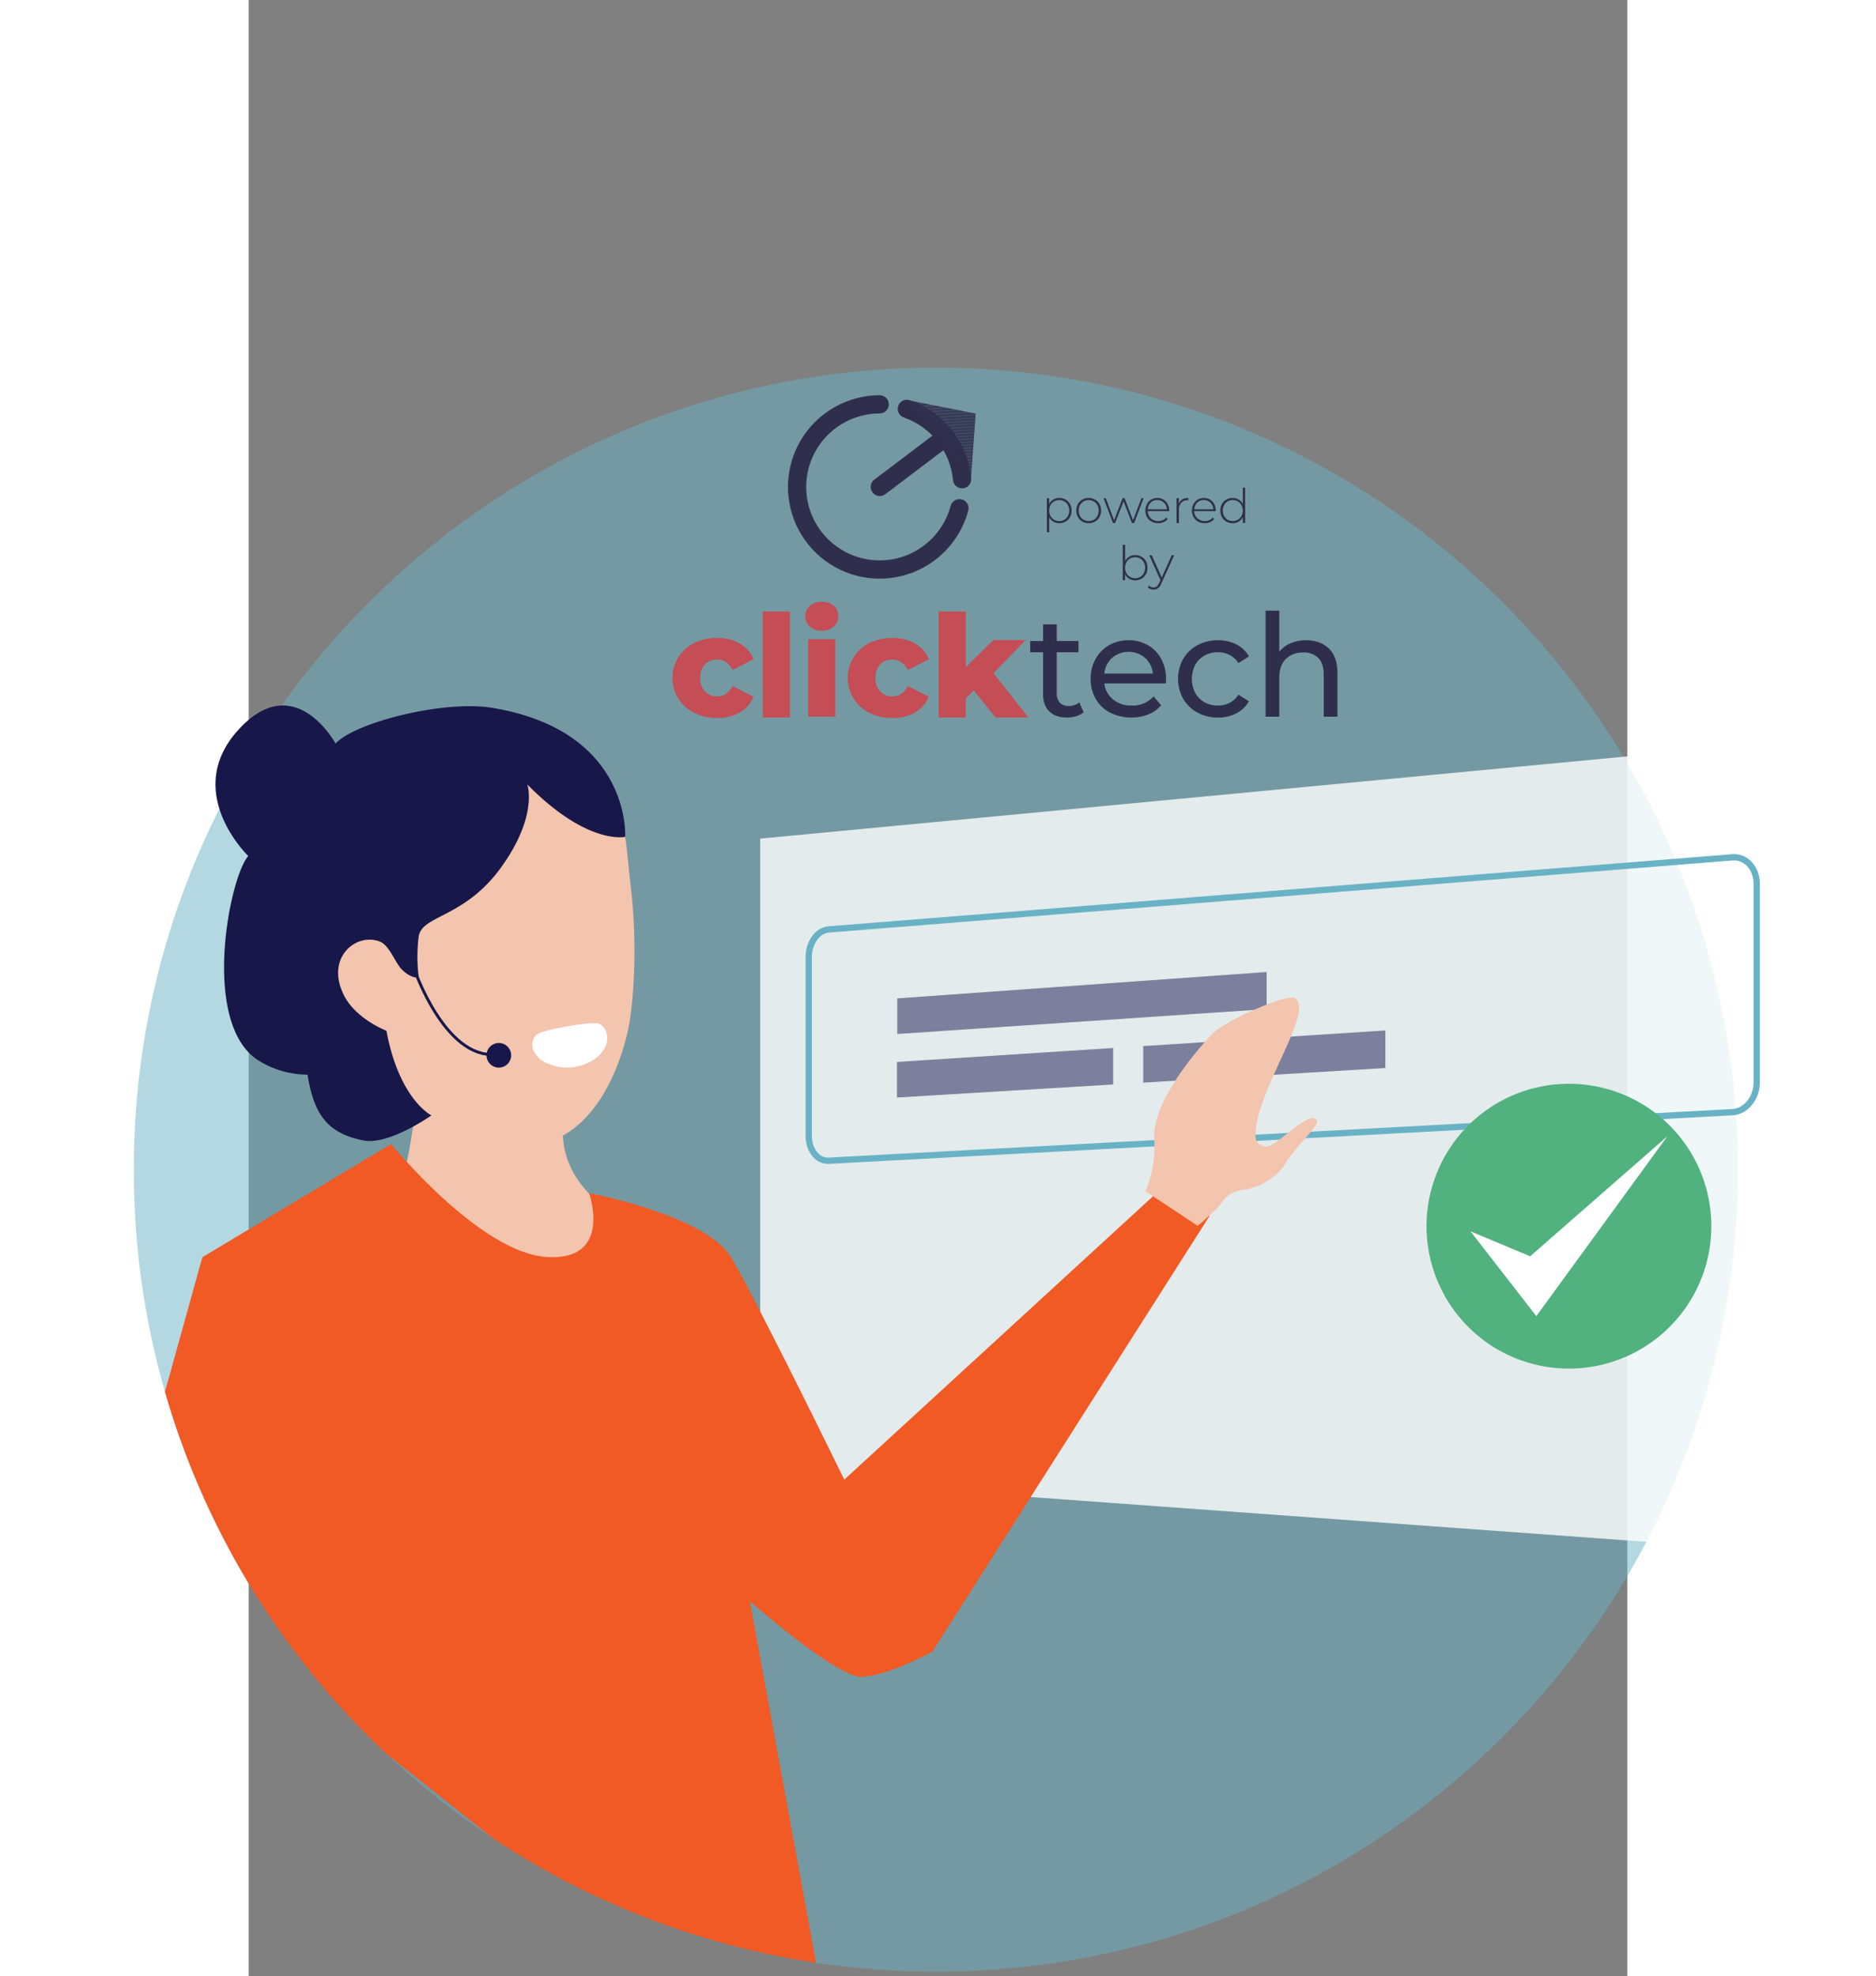 <svg xmlns="http://www.w3.org/2000/svg"
     xmlns:xlink="http://www.w3.org/1999/xlink"
     width="750"
     height="790"
     viewBox="50 -160 600 860">
    <rect x="50" y="-160" width="600" height="860" fill="#808080" stroke="none"/>
    <defs>
        <clipPath id="clip-path">
            <rect id="Rectangle_1886" data-name="Rectangle 1886" width="698.071" height="697.987" fill="none"/>
        </clipPath>
        <clipPath id="clip-path-2">
            <rect id="Rectangle_1887" data-name="Rectangle 1887" width="454.84" height="354.173" fill="none"/>
        </clipPath>
        <clipPath id="clip-path-3">
            <path id="Path_2732" data-name="Path 2732" d="M803.855,510.433c0,192.746,156.269,349,349.04,349s349.04-156.25,349.04-349-156.272-349-349.04-349-349.04,156.253-349.04,349" transform="translate(-803.855 -161.437)" fill="none"/>
        </clipPath>
        <clipPath id="clip-path-4">
            <rect id="Rectangle_1889" data-name="Rectangle 1889" width="160.752" height="26.983" fill="none"/>
        </clipPath>
        <clipPath id="clip-path-5">
            <rect id="Rectangle_1890" data-name="Rectangle 1890" width="94.091" height="21.556" fill="none"/>
        </clipPath>
        <clipPath id="clip-path-6">
            <rect id="Rectangle_1891" data-name="Rectangle 1891" width="105.379" height="22.708" fill="none"/>
        </clipPath>
        <clipPath id="clip-path-7">
            <rect id="Rectangle_1956" data-name="Rectangle 1956" width="289.262" height="148.191" fill="none"/>
        </clipPath>
        <clipPath id="clip-path-11">
            <rect id="Rectangle_1965" data-name="Rectangle 1965" width="97.101" height="94.179" fill="none"/>
        </clipPath>
        <clipPath id="clip-path-13">
            <path id="Path_2920" data-name="Path 2920" d="M1138.1,176.773a35.669,35.669,0,0,0,47.692,52.838,3.107,3.107,0,0,0-3.857-4.872,29.452,29.452,0,1,1-.656-46.747,3.106,3.106,0,1,0,3.718-4.978,35.728,35.728,0,0,0-46.9,3.759" transform="translate(-1128.018 -165.97)" fill="none"/>
        </clipPath>
        <clipPath id="clip-path-14">
            <rect id="Rectangle_1968" data-name="Rectangle 1968" width="87.032" height="79.755" transform="translate(0 82.121) rotate(-70.66)" fill="none"/>
        </clipPath>
        <clipPath id="clip-path-15">
            <rect id="Rectangle_1967" data-name="Rectangle 1967" width="136.877" height="134.149" transform="matrix(0.331, -0.944, 0.944, 0.331, 0, 129.153)" fill="none"/>
        </clipPath>
        <linearGradient id="linear-gradient" x1="-12.829" y1="12.231" x2="-12.817" y2="12.231" gradientUnits="objectBoundingBox">
            <stop offset="0" stop-color="#c44d56"/>
            <stop offset="0.028" stop-color="#b24954"/>
            <stop offset="0.095" stop-color="#8f4252"/>
            <stop offset="0.169" stop-color="#713c51"/>
            <stop offset="0.249" stop-color="#59374f"/>
            <stop offset="0.339" stop-color="#46334e"/>
            <stop offset="0.445" stop-color="#38314d"/>
            <stop offset="0.58" stop-color="#312f4d"/>
            <stop offset="0.848" stop-color="#2f2f4d"/>
            <stop offset="1" stop-color="#2f2f4d"/>
        </linearGradient>
        <clipPath id="clip-path-17">
            <path id="Path_2921" data-name="Path 2921" d="M1152.693,171.238a3.1,3.1,0,0,0-.677,4.34,29.442,29.442,0,0,1-.849,35.813,3.1,3.1,0,0,0,.467,4.366,3.073,3.073,0,0,0,1.848.687,3.112,3.112,0,0,0,2.523-1.154,35.661,35.661,0,0,0,1.027-43.378,3.105,3.105,0,0,0-4.34-.674" transform="translate(-1150.479 -170.639)" fill="none"/>
        </clipPath>
        <clipPath id="clip-path-18">
            <rect id="Rectangle_1972" data-name="Rectangle 1972" width="48.675" height="32.155" transform="translate(0 45.262) rotate(-68.418)" fill="none"/>
        </clipPath>
        <clipPath id="clip-path-19">
            <rect id="Rectangle_1971" data-name="Rectangle 1971" width="70.67" height="65.451" transform="translate(0 65.717) rotate(-68.42)" fill="none"/>
        </clipPath>
        <linearGradient id="linear-gradient-2" x1="-25.298" y1="23.154" x2="-25.276" y2="23.154" xlink:href="#linear-gradient"/>
        <clipPath id="clip-path-21">
            <path id="Path_2922" data-name="Path 2922" d="M902.384,206.07a21.086,21.086,0,0,0-8.347,7.859,22.972,22.972,0,0,0,0,22.829,21.093,21.093,0,0,0,8.347,7.862,25.158,25.158,0,0,0,11.993,2.825,25.736,25.736,0,0,0,10.5-2.066,20.18,20.18,0,0,0,7.771-5.949L925,232.508a12.581,12.581,0,0,1-10.018,4.978,12.336,12.336,0,0,1-6.163-1.518,10.507,10.507,0,0,1-4.188-4.278,14.283,14.283,0,0,1,0-12.692,10.523,10.523,0,0,1,4.188-4.278,12.363,12.363,0,0,1,6.163-1.518A12.588,12.588,0,0,1,925,218.179l7.65-6.919a20.211,20.211,0,0,0-7.771-5.951,25.777,25.777,0,0,0-10.5-2.063,25.157,25.157,0,0,0-11.993,2.825" transform="translate(-891.001 -203.245)" fill="none"/>
        </clipPath>
        <clipPath id="clip-path-22">
            <rect id="Rectangle_1976" data-name="Rectangle 1976" width="41.723" height="44.269" transform="translate(0 0.07) rotate(-0.096)" fill="none"/>
        </clipPath>
        <clipPath id="clip-path-23">
            <rect id="Rectangle_1975" data-name="Rectangle 1975" width="41.87" height="44.408" transform="translate(0 0.07) rotate(-0.096)" fill="none"/>
        </clipPath>
        <linearGradient id="linear-gradient-3" x1="-54.743" y1="56.497" x2="-54.681" y2="56.497" gradientUnits="objectBoundingBox">
            <stop offset="0" stop-color="#c44d56"/>
            <stop offset="0.063" stop-color="#c44d56"/>
            <stop offset="0.112" stop-color="#ae4854"/>
            <stop offset="0.276" stop-color="#6a3a50"/>
            <stop offset="0.395" stop-color="#3f324d"/>
            <stop offset="0.456" stop-color="#2f2f4d"/>
            <stop offset="1" stop-color="#2f2f4d"/>
        </linearGradient>
        <clipPath id="clip-path-25">
            <path id="Path_2923" data-name="Path 2923" d="M917.13,249.939h11.533V217.033H917.13Zm.669-47.052a5.894,5.894,0,0,0,0,8.745,7.316,7.316,0,0,0,5.1,1.758A7.226,7.226,0,0,0,928,211.6a5.885,5.885,0,0,0,1.942-4.523A5.4,5.4,0,0,0,928,202.8a7.556,7.556,0,0,0-5.1-1.668,7.316,7.316,0,0,0-5.1,1.758" transform="translate(-915.857 -201.129)" fill="none"/>
        </clipPath>
        <clipPath id="clip-path-26">
            <rect id="Rectangle_1980" data-name="Rectangle 1980" width="14.167" height="48.836" transform="matrix(1, -0.002, 0.002, 1, 0, 0.026)" fill="none"/>
        </clipPath>
        <clipPath id="clip-path-27">
            <rect id="Rectangle_1979" data-name="Rectangle 1979" width="14.331" height="48.885" transform="translate(0 0.023) rotate(-0.093)" fill="none"/>
        </clipPath>
        <linearGradient id="linear-gradient-4" x1="-163.131" y1="51.544" x2="-162.953" y2="51.544" xlink:href="#linear-gradient-3"/>
        <clipPath id="clip-path-29">
            <path id="Path_2924" data-name="Path 2924" d="M932.02,209.231a16.534,16.534,0,0,0,0,29.658,21.28,21.28,0,0,0,9.772,2.187,18.643,18.643,0,0,0,9.654-2.4,13.284,13.284,0,0,0,5.768-6.648l-8.926-4.554q-2.242,4.434-6.555,4.433a6.845,6.845,0,0,1-5.13-2.094,7.961,7.961,0,0,1-2.032-5.8,7.765,7.765,0,0,1,2.032-5.706,6.9,6.9,0,0,1,5.13-2.063q4.311,0,6.555,4.43l8.926-4.554a13.305,13.305,0,0,0-5.768-6.648,18.667,18.667,0,0,0-9.654-2.4,21.566,21.566,0,0,0-9.772,2.153" transform="translate(-922.911 -207.078)" fill="none"/>
        </clipPath>
        <clipPath id="clip-path-30">
            <rect id="Rectangle_1984" data-name="Rectangle 1984" width="34.36" height="34.056" transform="translate(0 0.057) rotate(-0.095)" fill="none"/>
        </clipPath>
        <clipPath id="clip-path-31">
            <rect id="Rectangle_1983" data-name="Rectangle 1983" width="34.473" height="34.172" transform="translate(0 0.059) rotate(-0.098)" fill="none"/>
        </clipPath>
        <linearGradient id="linear-gradient-5" x1="-68.889" y1="73.113" x2="-68.815" y2="73.113" xlink:href="#linear-gradient-3"/>
        <clipPath id="clip-path-33">
            <path id="Path_2925" data-name="Path 2925" d="M958.357,204.844v7.043h-5.463v4.794h5.463V234.35q0,4.86,2.67,7.467t7.529,2.61a13.187,13.187,0,0,0,3.886-.576,8.633,8.633,0,0,0,3.155-1.67l-1.818-4.19a7.017,7.017,0,0,1-4.554,1.521,4.871,4.871,0,0,1-3.736-1.394,5.663,5.663,0,0,1-1.3-4.01V216.682h9.23v-4.794h-9.23v-7.043Z" transform="translate(-952.894 -204.844)" fill="none"/>
        </clipPath>
        <clipPath id="clip-path-34">
            <rect id="Rectangle_1988" data-name="Rectangle 1988" width="22.77" height="39.621" transform="matrix(1, -0.002, 0.002, 1, 0, 0.039)" fill="none"/>
        </clipPath>
        <clipPath id="clip-path-35">
            <rect id="Rectangle_1987" data-name="Rectangle 1987" width="22.904" height="39.698" transform="translate(0 0.039) rotate(-0.097)" fill="none"/>
        </clipPath>
        <linearGradient id="linear-gradient-6" x1="-106.785" y1="63.174" x2="-106.673" y2="63.174" xlink:href="#linear-gradient-3"/>
        <clipPath id="clip-path-37">
            <path id="Path_2926" data-name="Path 2926" d="M971.977,214.923a10.859,10.859,0,0,1,14.024.028,10.363,10.363,0,0,1,3.31,6.648H968.67a10.266,10.266,0,0,1,3.307-6.677m-1.275-5.373a15.028,15.028,0,0,0-5.768,5.856,17.085,17.085,0,0,0-2.094,8.438,16.794,16.794,0,0,0,2.156,8.5,14.953,14.953,0,0,0,6.1,5.861,20.512,20.512,0,0,0,16.3.756,14.092,14.092,0,0,0,5.435-3.886l-3.219-3.764a11.928,11.928,0,0,1-9.29,3.886,12.186,12.186,0,0,1-7.921-2.579,10.1,10.1,0,0,1-3.733-6.832h26.105a16.226,16.226,0,0,0,.121-1.758,17.86,17.86,0,0,0-2.035-8.623,14.706,14.706,0,0,0-5.644-5.856,16.08,16.08,0,0,0-8.228-2.1,16.4,16.4,0,0,0-8.288,2.1" transform="translate(-962.84 -207.454)" fill="none"/>
        </clipPath>
        <clipPath id="clip-path-38">
            <rect id="Rectangle_1992" data-name="Rectangle 1992" width="32.113" height="32.898" transform="translate(0 0.054) rotate(-0.097)" fill="none"/>
        </clipPath>
        <clipPath id="clip-path-39">
            <rect id="Rectangle_1991" data-name="Rectangle 1991" width="32.224" height="33.007" transform="matrix(1, -0.002, 0.002, 1, 0, 0.054)" fill="none"/>
        </clipPath>
        <linearGradient id="linear-gradient-7" x1="-76.878" y1="75.674" x2="-76.799" y2="75.674" xlink:href="#linear-gradient-3"/>
        <clipPath id="clip-path-41">
            <path id="Path_2927" data-name="Path 2927" d="M985.458,209.551a15.336,15.336,0,0,0-6.042,5.825,17.519,17.519,0,0,0,0,16.942,15.573,15.573,0,0,0,6.042,5.856,17.854,17.854,0,0,0,8.771,2.125,16.609,16.609,0,0,0,7.805-1.789,12.749,12.749,0,0,0,5.311-5.13l-4.43-2.794a9.945,9.945,0,0,1-3.765,3.462,10.743,10.743,0,0,1-4.981,1.152,11.51,11.51,0,0,1-5.675-1.394,9.942,9.942,0,0,1-3.948-3.979,13.132,13.132,0,0,1,0-11.9,9.974,9.974,0,0,1,3.948-3.979,11.537,11.537,0,0,1,5.675-1.394,10.744,10.744,0,0,1,4.981,1.154,9.958,9.958,0,0,1,3.765,3.46l4.43-2.853a12.555,12.555,0,0,0-5.311-5.1,16.883,16.883,0,0,0-7.805-1.761,18.039,18.039,0,0,0-8.771,2.1" transform="translate(-977.232 -207.454)" fill="none"/>
        </clipPath>
        <clipPath id="clip-path-42">
            <rect id="Rectangle_1996" data-name="Rectangle 1996" width="30.169" height="32.893" transform="translate(0 0.049) rotate(-0.093)" fill="none"/>
        </clipPath>
        <clipPath id="clip-path-43">
            <rect id="Rectangle_1995" data-name="Rectangle 1995" width="30.28" height="32.994" transform="translate(0 0.052) rotate(-0.098)" fill="none"/>
        </clipPath>
        <linearGradient id="linear-gradient-8" x1="-83.02" y1="75.716" x2="-82.935" y2="75.716" xlink:href="#linear-gradient-3"/>
        <clipPath id="clip-path-45">
            <path id="Path_2928" data-name="Path 2928" d="M991.646,202.586v45.048h5.827V231.061q0-5.162,2.734-7.921a10.025,10.025,0,0,1,7.467-2.765,8.452,8.452,0,0,1,6.436,2.368q2.247,2.37,2.249,7.043v17.848h5.827V229.117q0-6.859-3.612-10.41t-9.746-3.553a16.414,16.414,0,0,0-6.586,1.275,12.026,12.026,0,0,0-4.769,3.581V202.586Z" transform="translate(-991.646 -202.586)" fill="none"/>
        </clipPath>
        <clipPath id="clip-path-46">
            <rect id="Rectangle_2000" data-name="Rectangle 2000" width="30.616" height="45.098" transform="matrix(1, -0.002, 0.002, 1, 0, 0.052)" fill="none"/>
        </clipPath>
        <clipPath id="clip-path-47">
            <rect id="Rectangle_1999" data-name="Rectangle 1999" width="30.766" height="45.201" transform="matrix(1, -0.002, 0.002, 1, 0, 0.052)" fill="none"/>
        </clipPath>
        <linearGradient id="linear-gradient-9" x1="-82.808" y1="55.591" x2="-82.724" y2="55.591" xlink:href="#linear-gradient-3"/>
        <clipPath id="clip-path-49">
            <path id="Path_2938" data-name="Path 2938" d="M914.1,200.862a39.905,39.905,0,0,0,78.133,15.409,3.968,3.968,0,1,0-7.671-2.035,31.968,31.968,0,1,1-30.951-40.215,3.97,3.97,0,1,0,0-7.939,39.978,39.978,0,0,0-39.508,34.78" transform="translate(-913.758 -166.082)" fill="none"/>
        </clipPath>
        <linearGradient id="linear-gradient-10" x1="-20.74" y1="23.29" x2="-20.718" y2="23.29" xlink:href="#linear-gradient"/>
        <clipPath id="clip-path-50">
            <path id="Path_2939" data-name="Path 2939" d="M932.447,169.521a3.968,3.968,0,0,0,2.458,5.048,31.983,31.983,0,0,1,21.38,27.236,3.972,3.972,0,0,0,3.95,3.6c.121,0,.243-.008.369-.016a3.976,3.976,0,0,0,3.589-4.319,39.933,39.933,0,0,0-26.7-34.011,3.958,3.958,0,0,0-5.045,2.458" transform="translate(-932.228 -166.844)" fill="none"/>
        </clipPath>
        <linearGradient id="linear-gradient-11" x1="-47.877" y1="51.801" x2="-47.825" y2="51.801" xlink:href="#linear-gradient"/>
        <clipPath id="clip-path-51">
            <path id="Path_2940" data-name="Path 2940" d="M957.911,172.411l-28.656,21.677a3.97,3.97,0,0,0,4.789,6.333L962.7,178.739a3.967,3.967,0,1,0-4.787-6.328" transform="translate(-927.679 -171.605)" fill="none"/>
        </clipPath>
        <linearGradient id="linear-gradient-12" x1="-50.011" y1="55.244" x2="-49.957" y2="55.244" xlink:href="#linear-gradient"/>
        <clipPath id="clip-path-52">
            <path id="Path_2949" data-name="Path 2949" d="M946.8,182.023l14.742,20.492,2.135-29.7-29.908-5.943Z" transform="translate(-933.766 -166.873)" fill="none"/>
        </clipPath>
    </defs>
    <g id="Group_3424" data-name="Group 3424" transform="translate(-965.821 -3244.281)">
        <g id="Group_2194" data-name="Group 2194" transform="translate(965.821 3244.289)" opacity="0.5">
            <g id="Group_2193" data-name="Group 2193">
                <g id="Group_2192" data-name="Group 2192" clip-path="url(#clip-path)">
                    <path id="Path_2724" data-name="Path 2724" d="M1501.936,510.433c0,192.746-156.272,349-349.04,349s-349.042-156.25-349.042-349,156.272-349,349.042-349,349.04,156.25,349.04,349" transform="translate(-803.857 -161.445)" fill="#68b1c4"/>
                </g>
            </g>
        </g>
        <path id="Path_2725" data-name="Path 2725" d="M857.727,275.726c-4.433,7.087-6.343,15.527-6.695,23.88,1.521-6.357,3.573-12.948,8.324-17.435,6.08-5.742,15.411-6.927,21.556-12.6,5.747-5.311,7.634-13.488,9.238-21.148-4.877,5.355-9.3,10.655-15.855,13.81-6.806,3.279-12.452,6.919-16.568,13.5" transform="translate(236.974 3221.152)" fill="#171749"/>
        <path id="Path_2726" data-name="Path 2726" d="M846.894,352.129s35.028-11.089,38.555-26.338c2.864-12.383,7.438-50.845,7.438-50.845h61.1s-2.339,34.362,0,45.5c5.812,27.67,40.522,36.781,40.522,36.781l4.949,86.441-90.05,75.5L827.44,436.815Z" transform="translate(199.274 3263.735)" fill="#f3c4ae"/>
        <path id="Path_2727" data-name="Path 2727" d="M957.649,243.361c19.026,17.244,16.506,20.691,19.811,48.89,2.845,24.239,1.19,48.376-.839,59.53-2.047,11.26-14.655,60.436-55.858,51.361-22.8-5.022-51.026-22.811-60.9-36.892-7.237-10.325-13.854-30.187-17.89-48.926-3.966-18.411-8.7-42.371-10.712-56.287-7.1-49.148,91.574-49.231,126.39-17.675" transform="translate(204.74 3178.581)" fill="#f3c4ae"/>
        <path id="Path_2728" data-name="Path 2728" d="M995.927,275.291s-16.385,3.844-42.6-22.806c0,0,4.867,13.426-11.254,35.9s-34.806,20.856-36.035,30.435a69.776,69.776,0,0,0,.065,17.73s-3.317.6-7.459-3.612c-2.732-2.778-5.306-10.322-9.349-12-10.17-4.224-24.109,6.777-15.747,23.358,5.218,10.348,18.471,15.388,18.471,15.388,5.574,29.991,19.578,36.83,19.578,36.83s-18.5,13.126-29.635,10.906c-16.008-3.191-21.572-11.766-24.277-28.636a40.555,40.555,0,0,1-21.84-6.473c-24.649-16.514-12.122-79.581-3.948-88.659,0,0-28.806-27.636-4.565-54.645,24.6-27.4,42.562,5.714,42.562,5.714,8.166-9.075,46.943-19.106,68.376-15.527,60.38,10.082,57.656,56.1,57.656,56.1" transform="translate(183.753 3173.147)" fill="#171749"/>
        <path id="Path_2729" data-name="Path 2729" d="M873.184,276.259c3.194-1.988,24.386-5.789,26.931-4.35,2.739,1.549,3.842,5.174,3.088,8.228a12.93,12.93,0,0,1-5.636,7.3,21.1,21.1,0,0,1-20.441,1.513,11.27,11.27,0,0,1-5.8-5.443c-1.043-2.5-.441-5.812,1.862-7.247" transform="translate(268.442 3257.957)" fill="#fff"/>
        <g id="Group_2197" data-name="Group 2197" transform="translate(1238.434 3406.094)" opacity="0.8">
            <g id="Group_2196" data-name="Group 2196">
                <g id="Group_2195" data-name="Group 2195" clip-path="url(#clip-path-2)">
                    <path id="Path_2730" data-name="Path 2730" d="M1363.455,577.907,908.613,544.826V266.857l454.842-43.122Z" transform="translate(-908.613 -223.735)" fill="#fff"/>
                </g>
            </g>
        </g>
        <g id="Group_2201" data-name="Group 2201" transform="translate(965.821 3244.281)">
            <g id="Group_2200" data-name="Group 2200" clip-path="url(#clip-path-3)">
                <path id="Path_2731" data-name="Path 2731" d="M1154.421,512.8s-20.084,10.954-31.039,10.954-48.388-32.861-48.388-32.861l41.082,224.364L801.957,466.214l34.758-125.023L918.88,291.9s38.345,47.2,67.558,49.161,18.574-27.793,18.574-27.793,50.81,9.61,61.767,27.9,49.3,96.79,49.3,96.79l143.833-131.989,15.12,17.277Z" transform="translate(-806.872 45.928)" fill="#f15a24"/>
            </g>
        </g>
        <path id="Path_2733" data-name="Path 2733" d="M1318.8,354.581,925.463,375.718c-4.789.258-8.665-4.557-8.665-10.751V286.982c0-6.2,3.876-11.531,8.665-11.915l393.335-31.38c5.832-.467,10.575,4.717,10.575,11.572v86.332C1329.372,348.454,1324.63,354.268,1318.8,354.581Z" transform="translate(342.769 3213.68)" fill="none" stroke="#69b2c5" stroke-miterlimit="10" stroke-width="2.74"/>
        <g id="Group_2204" data-name="Group 2204" transform="translate(1298.096 3507.262)" opacity="0.5">
            <g id="Group_2203" data-name="Group 2203">
                <g id="Group_2202" data-name="Group 2202" clip-path="url(#clip-path-4)">
                    <path id="Path_2734" data-name="Path 2734" d="M1092.816,279.119,932.064,289.965v-15.5l160.752-11.487Z" transform="translate(-932.064 -262.982)" fill="#17154c"/>
                </g>
            </g>
        </g>
        <g id="Group_2207" data-name="Group 2207" transform="translate(1297.963 3540.332)" opacity="0.5">
            <g id="Group_2206" data-name="Group 2206">
                <g id="Group_2205" data-name="Group 2205" clip-path="url(#clip-path-5)">
                    <path id="Path_2735" data-name="Path 2735" d="M1026.153,291.627l-94.089,5.683V281.816l94.089-6.062Z" transform="translate(-932.063 -275.754)" fill="#17154c"/>
                </g>
            </g>
        </g>
        <g id="Group_2210" data-name="Group 2210" transform="translate(1405.141 3532.706)" opacity="0.5">
            <g id="Group_2209" data-name="Group 2209">
                <g id="Group_2208" data-name="Group 2208" clip-path="url(#clip-path-6)">
                    <path id="Path_2736" data-name="Path 2736" d="M1078.8,289.149l-105.376,6.367V279.6l105.376-6.788Z" transform="translate(-973.426 -272.81)" fill="#17154c"/>
                </g>
            </g>
        </g>
        <path id="Path_2737" data-name="Path 2737" d="M1144.875,343.671a61.969,61.969,0,1,1-61.968-61.967,61.97,61.97,0,0,1,61.968,61.967" transform="translate(507.505 3274.206)" fill="#51b17f"/>
        <path id="Path_2738" data-name="Path 2738" d="M1057,368.825l-28.661-36.9,25.971,10.859,59.729-52.239Z" transform="translate(519.219 3288.186)" fill="#fff"/>
        <path id="Path_2739" data-name="Path 2739" d="M851.032,262.607s13.25,38.511,35.041,36.812" transform="translate(236.972 3243.696)" fill="none" stroke="#17174c" stroke-miterlimit="10" stroke-width="1.254"/>
        <path id="Path_2740" data-name="Path 2740" d="M873.852,280.276a5.359,5.359,0,1,1-5.357-5.357,5.36,5.36,0,0,1,5.357,5.357" transform="translate(256.198 3263.236)" fill="#17174c"/>
        <path id="Path_2741" data-name="Path 2741" d="M1002.86,283.15c-12.723,13.506-25.852,32.5-25.137,45.276.811,14.479-3.932,23.03-3.932,23.03l10.379,6.886,12.406,8.218s1.146-.9,2.954-2.5c1.8-1.58,4.268-3.878,6.893-6.63a12.455,12.455,0,0,1,9.587-6.444c6.777-.653,15.383-5.448,18.938-11.81s15.024-16.472,13.532-18.5c-3.594-4.937-17.823,12.109-22.344,11.469-4.085-.576-4.327-3.7-4.335-4.3,0-.039,0-.075,0-.116-.826-18.419,25.966-54.5,17.113-60.232-3.315-2.138-30.639,9.909-36.058,15.664" transform="translate(432.227 3251.143)" fill="#f3c4ae"/>
        <g id="Group_2331" data-name="Group 2331" transform="translate(1200.4 3248.531)">
            <g id="Group_2330" data-name="Group 2330" clip-path="url(#clip-path-7)">
                <path id="Path_2895" data-name="Path 2895" d="M964.925,192.866a4.16,4.16,0,0,0,1.562-1.616,5.181,5.181,0,0,0,0-4.727,4.154,4.154,0,0,0-1.562-1.614,4.367,4.367,0,0,0-2.241-.581,4.3,4.3,0,0,0-2.226.581,4.157,4.157,0,0,0-1.554,1.614,5.182,5.182,0,0,0,0,4.727,4.163,4.163,0,0,0,1.554,1.616,4.3,4.3,0,0,0,2.226.578,4.365,4.365,0,0,0,2.241-.578m.558-8.765a5.026,5.026,0,0,1,1.918,1.949,5.736,5.736,0,0,1,.692,2.837,5.819,5.819,0,0,1-.692,2.848,4.951,4.951,0,0,1-1.918,1.947,5.428,5.428,0,0,1-2.737.7,5.072,5.072,0,0,1-2.59-.674,4.656,4.656,0,0,1-1.8-1.877v6.486h-1.035V183.479h.994v2.548a4.727,4.727,0,0,1,1.813-1.939,5.076,5.076,0,0,1,2.621-.692,5.381,5.381,0,0,1,2.737.7" transform="translate(-794.527 -130.951)" fill="#2f2f4d"/>
                <path id="Path_2896" data-name="Path 2896" d="M969.914,192.868a4.187,4.187,0,0,0,1.554-1.619,5.176,5.176,0,0,0,0-4.725,4.179,4.179,0,0,0-1.554-1.616,4.576,4.576,0,0,0-4.454,0,4.141,4.141,0,0,0-1.554,1.616,5.176,5.176,0,0,0,0,4.725,4.149,4.149,0,0,0,1.554,1.619,4.577,4.577,0,0,0,4.454,0m-4.993.806a5.039,5.039,0,0,1-1.936-1.957,6.028,6.028,0,0,1,0-5.657,5.038,5.038,0,0,1,1.936-1.957,5.763,5.763,0,0,1,5.533,0,5.057,5.057,0,0,1,1.936,1.957,6.027,6.027,0,0,1,0,5.657,5.057,5.057,0,0,1-1.936,1.957,5.782,5.782,0,0,1-5.533,0" transform="translate(-786.681 -130.952)" fill="#2f2f4d"/>
            </g>
        </g>
        <path id="Path_2897" data-name="Path 2897" d="M984.27,183.428l-4.1,10.815h-.976l-3.646-9.385-3.666,9.385h-.955l-4.1-10.815h.994l3.607,9.656,3.687-9.656H976l3.666,9.636,3.648-9.636Z" transform="translate(421.031 3117.63)" fill="#2f2f4d"/>
        <g id="Group_2334" data-name="Group 2334" transform="translate(1200.4 3248.531)" clip-path="url(#clip-path-7)">
            <path id="Path_2898" data-name="Path 2898" d="M977.061,184.812a3.9,3.9,0,0,0-1.461,1.43,4.678,4.678,0,0,0-.633,2.086h8.29a4.318,4.318,0,0,0-.622-2.073,4.028,4.028,0,0,0-3.521-1.949,4.142,4.142,0,0,0-2.053.506m7.193,4.322h-9.3a4.51,4.51,0,0,0,.64,2.249,4.106,4.106,0,0,0,1.627,1.523,4.9,4.9,0,0,0,2.311.537,4.956,4.956,0,0,0,1.959-.38,3.835,3.835,0,0,0,1.5-1.131l.6.682a4.652,4.652,0,0,1-1.771,1.309,5.857,5.857,0,0,1-2.311.454,5.791,5.791,0,0,1-2.876-.7,5.086,5.086,0,0,1-1.983-1.949,5.568,5.568,0,0,1-.715-2.837,5.864,5.864,0,0,1,.674-2.827,4.933,4.933,0,0,1,1.854-1.96,5.359,5.359,0,0,1,5.3-.01,4.934,4.934,0,0,1,1.844,1.936,5.83,5.83,0,0,1,.676,2.819Z" transform="translate(-768.248 -130.952)" fill="#2f2f4d"/>
            <path id="Path_2899" data-name="Path 2899" d="M981.73,184.028a4.9,4.9,0,0,1,2.572-.633v1.015l-.25-.021a3.6,3.6,0,0,0-2.82,1.131,4.529,4.529,0,0,0-1.015,3.14V194.3h-1.035V183.478h.994v2.365a3.738,3.738,0,0,1,1.554-1.815" transform="translate(-759.943 -130.952)" fill="#2f2f4d"/>
            <path id="Path_2900" data-name="Path 2900" d="M984.9,184.812a3.883,3.883,0,0,0-1.462,1.43,4.686,4.686,0,0,0-.632,2.086h8.29a4.347,4.347,0,0,0-.622-2.073,4.028,4.028,0,0,0-3.522-1.949,4.142,4.142,0,0,0-2.052.506m7.19,4.322h-9.3a4.507,4.507,0,0,0,.64,2.249,4.107,4.107,0,0,0,1.627,1.523,4.895,4.895,0,0,0,2.311.537,4.958,4.958,0,0,0,1.96-.38,3.839,3.839,0,0,0,1.5-1.131l.6.682a4.651,4.651,0,0,1-1.771,1.309,6.18,6.18,0,0,1-5.192-.25,5.108,5.108,0,0,1-1.978-1.949,5.569,5.569,0,0,1-.715-2.837,5.867,5.867,0,0,1,.674-2.827,4.934,4.934,0,0,1,1.854-1.96,5.36,5.36,0,0,1,5.3-.01,4.95,4.95,0,0,1,1.844,1.936,5.826,5.826,0,0,1,.674,2.819Z" transform="translate(-755.843 -130.952)" fill="#2f2f4d"/>
            <path id="Path_2901" data-name="Path 2901" d="M994.2,195.607a4.145,4.145,0,0,0,1.554-1.616,5.176,5.176,0,0,0,0-4.725,4.18,4.18,0,0,0-1.554-1.616,4.581,4.581,0,0,0-4.456,0,4.18,4.18,0,0,0-1.554,1.616,5.177,5.177,0,0,0,0,4.725,4.145,4.145,0,0,0,1.554,1.616,4.564,4.564,0,0,0,4.456,0m3.16-13.945v15.375h-1.015v-2.551a4.64,4.64,0,0,1-1.8,1.949,5.082,5.082,0,0,1-2.633.684,5.382,5.382,0,0,1-2.737-.7,5.045,5.045,0,0,1-1.916-1.947,5.732,5.732,0,0,1-.692-2.84,5.793,5.793,0,0,1,.692-2.85,4.975,4.975,0,0,1,1.916-1.947,5.452,5.452,0,0,1,2.737-.695,4.983,4.983,0,0,1,2.6.684,4.9,4.9,0,0,1,1.815,1.905v-7.064Z" transform="translate(-748.262 -133.694)" fill="#2f2f4d"/>
            <path id="Path_2902" data-name="Path 2902" d="M977.719,205.241a4.161,4.161,0,0,0,1.562-1.616,5.176,5.176,0,0,0,0-4.725,4.151,4.151,0,0,0-1.562-1.619,4.39,4.39,0,0,0-2.241-.578,4.322,4.322,0,0,0-2.226.578A4.149,4.149,0,0,0,971.7,198.9a5.176,5.176,0,0,0,0,4.725,4.159,4.159,0,0,0,1.554,1.616,4.3,4.3,0,0,0,2.226.578,4.365,4.365,0,0,0,2.241-.578m.558-8.778a4.969,4.969,0,0,1,1.918,1.947,5.833,5.833,0,0,1,.692,2.853,5.752,5.752,0,0,1-.692,2.837,5.037,5.037,0,0,1-1.918,1.947,5.358,5.358,0,0,1-2.737.707,5.056,5.056,0,0,1-2.621-.7,4.72,4.72,0,0,1-1.813-1.936v2.548h-.994V191.294h1.035v7.025a4.657,4.657,0,0,1,1.8-1.877,5.1,5.1,0,0,1,2.59-.671,5.478,5.478,0,0,1,2.737.692" transform="translate(-774.289 -118.457)" fill="#2f2f4d"/>
            <path id="Path_2903" data-name="Path 2903" d="M985.781,193.06l-5.554,12.29a4.864,4.864,0,0,1-1.441,2.027,3.181,3.181,0,0,1-1.939.6,3.953,3.953,0,0,1-1.4-.248,2.951,2.951,0,0,1-1.108-.728l.517-.785a2.708,2.708,0,0,0,2.009.849,2.136,2.136,0,0,0,1.348-.436,3.93,3.93,0,0,0,1.038-1.492l.578-1.3-4.869-10.777h1.1l4.33,9.677,4.33-9.677Z" transform="translate(-767.598 -115.663)" fill="#2f2f4d"/>
            <path id="Path_2904" data-name="Path 2904" d="M903.594,239.57a16.9,16.9,0,0,1,0-30.368A22.1,22.1,0,0,1,913.6,207a19.124,19.124,0,0,1,9.886,2.453,13.613,13.613,0,0,1,5.9,6.808l-9.137,4.663q-2.3-4.535-6.716-4.536a7.065,7.065,0,0,0-5.254,2.112,7.967,7.967,0,0,0-2.081,5.843,8.16,8.16,0,0,0,2.081,5.936,7.005,7.005,0,0,0,5.254,2.146q4.415,0,6.716-4.536l9.137,4.66a13.592,13.592,0,0,1-5.9,6.808,19.1,19.1,0,0,1-9.886,2.455,21.811,21.811,0,0,1-10.007-2.238" transform="translate(-894.266 -93.617)" fill="#c44d56"/>
        </g>
        <rect id="Rectangle_1959" data-name="Rectangle 1959" width="11.809" height="46.128" transform="translate(1239.552 3350.371)" fill="#c44d56"/>
        <g id="Group_2339" data-name="Group 2339" transform="translate(1200.4 3248.531)">
            <g id="Group_2338" data-name="Group 2338" clip-path="url(#clip-path-7)">
                <path id="Path_2905" data-name="Path 2905" d="M917.892,217.193H929.7v33.693H917.892Zm.684-5.533a6.032,6.032,0,0,1,0-8.951,7.472,7.472,0,0,1,5.223-1.8,7.738,7.738,0,0,1,5.221,1.709,5.518,5.518,0,0,1,1.988,4.381,6.021,6.021,0,0,1-1.988,4.632,7.385,7.385,0,0,1-5.221,1.836,7.483,7.483,0,0,1-5.223-1.8" transform="translate(-858.958 -103.255)" fill="#c44d56"/>
                <path id="Path_2906" data-name="Path 2906" d="M933.139,239.57a16.9,16.9,0,0,1,0-30.368,22.087,22.087,0,0,1,10-2.2,19.116,19.116,0,0,1,9.886,2.453,13.611,13.611,0,0,1,5.9,6.808l-9.137,4.663q-2.3-4.535-6.713-4.536a7.051,7.051,0,0,0-5.252,2.112,7.948,7.948,0,0,0-2.083,5.843,8.141,8.141,0,0,0,2.083,5.936,6.991,6.991,0,0,0,5.252,2.146q4.411,0,6.713-4.536l9.137,4.66a13.59,13.59,0,0,1-5.9,6.808,19.092,19.092,0,0,1-9.886,2.455,21.8,21.8,0,0,1-10-2.238" transform="translate(-847.532 -93.617)" fill="#c44d56"/>
            </g>
        </g>
        <path id="Path_2907" data-name="Path 2907" d="M939.1,202.4v46.128h11.809v-8.27l3.485-3.54,9.447,11.809h14.3l-15.168-19.274,13.989-14.422H962.973l-12.062,11.753V202.4Z" transform="translate(376.998 3147.973)" fill="#c44d56"/>
        <g id="Group_2343" data-name="Group 2343" transform="translate(1200.4 3248.531)">
            <g id="Group_2342" data-name="Group 2342" clip-path="url(#clip-path-7)">
                <path id="Path_2908" data-name="Path 2908" d="M977.764,242.941a8.915,8.915,0,0,1-3.233,1.709,13.461,13.461,0,0,1-3.979.591q-4.977,0-7.709-2.672t-2.737-7.647V216.831h-5.595V211.92h5.595v-7.211h5.972v7.211h9.447v4.911h-9.447v17.843a5.777,5.777,0,0,0,1.335,4.1,4.966,4.966,0,0,0,3.821,1.43,7.191,7.191,0,0,0,4.666-1.557Z" transform="translate(-798.969 -97.236)" fill="#2f2f4d"/>
                <path id="Path_2909" data-name="Path 2909" d="M974.054,215.029a10.513,10.513,0,0,0-3.39,6.837H991.8a10.618,10.618,0,0,0-3.388-6.806,11.122,11.122,0,0,0-14.36-.031M997.4,226.157H970.664a10.363,10.363,0,0,0,3.824,6.994,12.479,12.479,0,0,0,8.112,2.641,12.221,12.221,0,0,0,9.512-3.979l3.294,3.855a14.422,14.422,0,0,1-5.561,3.979,21.006,21.006,0,0,1-16.694-.777,15.282,15.282,0,0,1-6.248-6,17.221,17.221,0,0,1-2.2-8.7,17.468,17.468,0,0,1,2.146-8.642,15.353,15.353,0,0,1,5.9-6,16.791,16.791,0,0,1,8.484-2.146,16.458,16.458,0,0,1,8.425,2.146,15.077,15.077,0,0,1,5.783,6,18.274,18.274,0,0,1,2.081,8.83,17.119,17.119,0,0,1-.124,1.8" transform="translate(-782.856 -93.008)" fill="#2f2f4d"/>
                <path id="Path_2910" data-name="Path 2910" d="M987.857,238.837a15.937,15.937,0,0,1-6.186-6,17.917,17.917,0,0,1,0-17.345,15.7,15.7,0,0,1,6.186-5.967,18.492,18.492,0,0,1,8.985-2.146,17.265,17.265,0,0,1,7.988,1.8,12.876,12.876,0,0,1,5.44,5.221l-4.539,2.923a10.194,10.194,0,0,0-3.855-3.545,11.023,11.023,0,0,0-5.1-1.18,11.821,11.821,0,0,0-5.814,1.428,10.241,10.241,0,0,0-4.041,4.074,13.427,13.427,0,0,0,0,12.184,10.208,10.208,0,0,0,4.041,4.074,11.794,11.794,0,0,0,5.814,1.428,10.991,10.991,0,0,0,5.1-1.18,10.132,10.132,0,0,0,3.855-3.545l4.539,2.861a13.041,13.041,0,0,1-5.44,5.252,17,17,0,0,1-7.988,1.836,18.308,18.308,0,0,1-8.985-2.177" transform="translate(-759.547 -93.008)" fill="#2f2f4d"/>
                <path id="Path_2911" data-name="Path 2911" d="M1021.762,218.9q3.7,3.633,3.7,10.661v18.961h-5.969V230.249q0-4.787-2.3-7.211a8.664,8.664,0,0,0-6.592-2.427,10.259,10.259,0,0,0-7.645,2.832q-2.8,2.827-2.8,8.112v16.971h-5.967V202.4h5.967v17.841a12.289,12.289,0,0,1,4.88-3.666,16.822,16.822,0,0,1,6.746-1.306q6.274,0,9.976,3.638" transform="translate(-736.198 -100.892)" fill="#2f2f4d"/>
            </g>
        </g>
        <g id="Group_2345" data-name="Group 2345" transform="translate(1242.443 3248.531)">
            <g id="Group_2344" data-name="Group 2344" clip-path="url(#clip-path-11)">
                <path id="Path_2912" data-name="Path 2912" d="M1090.7,241.615a18.808,18.808,0,0,1,0-33.8,24.579,24.579,0,0,1,11.141-2.458,21.273,21.273,0,0,1,11,2.734,15.154,15.154,0,0,1,6.574,7.578l-10.172,5.19q-2.564-5.05-7.475-5.053a7.866,7.866,0,0,0-5.848,2.355,8.868,8.868,0,0,0-2.318,6.5,9.086,9.086,0,0,0,2.318,6.607,7.806,7.806,0,0,0,5.848,2.388q4.915,0,7.475-5.053l10.172,5.19a15.143,15.143,0,0,1-6.574,7.578,21.273,21.273,0,0,1-11,2.734,24.293,24.293,0,0,1-11.141-2.491" transform="translate(-642.212 -96.214)" fill="#c44d56"/>
                <rect id="Rectangle_1964" data-name="Rectangle 1964" width="13.147" height="51.343" transform="translate(482.042 95.924)" fill="#c44d56"/>
                <path id="Path_2913" data-name="Path 2913" d="M1107.373,210.546a6.714,6.714,0,0,1,0-9.963,8.312,8.312,0,0,1,5.811-2.009,8.617,8.617,0,0,1,5.815,1.9,6.145,6.145,0,0,1,2.213,4.88,6.708,6.708,0,0,1-2.213,5.156,9.364,9.364,0,0,1-11.626.034m-.762,6.158h13.146v37.5h-13.146Z" transform="translate(-602.912 -106.941)" fill="#c44d56"/>
                <path id="Path_2914" data-name="Path 2914" d="M1123.581,241.615a18.808,18.808,0,0,1,0-33.8,24.58,24.58,0,0,1,11.141-2.458,21.274,21.274,0,0,1,11,2.734,15.137,15.137,0,0,1,6.571,7.578l-10.17,5.19q-2.564-5.05-7.474-5.053a7.867,7.867,0,0,0-5.848,2.355,8.869,8.869,0,0,0-2.318,6.5,9.087,9.087,0,0,0,2.318,6.607,7.808,7.808,0,0,0,5.848,2.388q4.914,0,7.474-5.053l10.17,5.19a15.126,15.126,0,0,1-6.571,7.578,21.274,21.274,0,0,1-11,2.734,24.294,24.294,0,0,1-11.141-2.491" transform="translate(-590.196 -96.214)" fill="#c44d56"/>
                <path id="Path_2915" data-name="Path 2915" d="M1147.241,238.432l-3.876,3.945v9.2h-13.146V200.236h13.146v26.916l13.423-13.077h15.571l-15.571,16.054,16.885,21.45h-15.915Z" transform="translate(-563.273 -104.311)" fill="#c44d56"/>
                <path id="Path_2916" data-name="Path 2916" d="M1173.251,245.364a9.892,9.892,0,0,1-3.6,1.9,15.014,15.014,0,0,1-4.428.658q-5.539,0-8.579-2.974t-3.047-8.512V216.3h-6.227v-5.466h6.227V202.81h6.643v8.027h10.519V216.3H1160.24V236.16a6.448,6.448,0,0,0,1.487,4.57,5.547,5.547,0,0,0,4.258,1.59,8,8,0,0,0,5.189-1.73Z" transform="translate(-536.142 -100.24)" fill="#2f2f4d"/>
                <path id="Path_2917" data-name="Path 2917" d="M1195.1,226.683H1165.35a11.526,11.526,0,0,0,4.252,7.784,13.91,13.91,0,0,0,9.034,2.938,13.6,13.6,0,0,0,10.585-4.425l3.669,4.288a16.056,16.056,0,0,1-6.2,4.428,23.334,23.334,0,0,1-18.576-.865,16.977,16.977,0,0,1-6.953-6.677,19.116,19.116,0,0,1-2.458-9.687,19.455,19.455,0,0,1,2.388-9.617,17.12,17.12,0,0,1,6.571-6.679,18.754,18.754,0,0,1,9.45-2.388,18.367,18.367,0,0,1,9.375,2.388,16.781,16.781,0,0,1,6.434,6.679,20.334,20.334,0,0,1,2.319,9.827,18.963,18.963,0,0,1-.14,2.006M1169.122,214.3a11.706,11.706,0,0,0-3.772,7.611h23.523a11.772,11.772,0,0,0-3.767-7.578,12.394,12.394,0,0,0-15.985-.034" transform="translate(-518.208 -95.537)" fill="#2f2f4d"/>
                <path id="Path_2918" data-name="Path 2918" d="M1184.486,240.8a17.735,17.735,0,0,1-6.886-6.679,19.941,19.941,0,0,1,0-19.3,17.51,17.51,0,0,1,6.886-6.646,20.611,20.611,0,0,1,10-2.386,19.206,19.206,0,0,1,8.892,2.006,14.3,14.3,0,0,1,6.052,5.812l-5.05,3.253a11.3,11.3,0,0,0-4.288-3.945,12.261,12.261,0,0,0-5.675-1.314,13.109,13.109,0,0,0-6.47,1.59,11.347,11.347,0,0,0-4.5,4.534,13.715,13.715,0,0,0-1.626,6.746,13.854,13.854,0,0,0,1.626,6.816,11.308,11.308,0,0,0,4.5,4.531,13.082,13.082,0,0,0,6.47,1.593,12.231,12.231,0,0,0,5.675-1.317,11.271,11.271,0,0,0,4.288-3.943l5.05,3.183a14.482,14.482,0,0,1-6.052,5.845,18.937,18.937,0,0,1-8.892,2.042,20.345,20.345,0,0,1-10-2.422" transform="translate(-492.262 -95.536)" fill="#2f2f4d"/>
                <path id="Path_2919" data-name="Path 2919" d="M1222.227,218.609q4.117,4.047,4.118,11.869v21.1H1219.7V231.236q0-5.325-2.562-8.027t-7.335-2.7a11.418,11.418,0,0,0-8.51,3.15q-3.114,3.149-3.113,9.029v18.892h-6.644V200.236h6.644V220.1a13.7,13.7,0,0,1,5.43-4.082,18.692,18.692,0,0,1,7.511-1.454q6.986,0,11.1,4.048" transform="translate(-466.272 -104.312)" fill="#2f2f4d"/>
            </g>
        </g>
        <g id="Group_2353" data-name="Group 2353" transform="translate(1242.443 3248.531)">
            <g id="Group_2352" data-name="Group 2352" clip-path="url(#clip-path-11)">
                <g id="Group_2351" data-name="Group 2351" transform="translate(561.263 7.454)">
                    <g id="Group_2350" data-name="Group 2350" clip-path="url(#clip-path-13)">
                        <g id="Group_2349" data-name="Group 2349" transform="translate(-22.435 -18.587)">
                            <g id="Group_2348" data-name="Group 2348" transform="translate(0 0)" clip-path="url(#clip-path-14)">
                                <g id="Group_2347" data-name="Group 2347" transform="translate(-33.916 -32.524)">
                                    <g id="Group_2346" data-name="Group 2346" transform="translate(0 0)" clip-path="url(#clip-path-15)">
                                        <rect id="Rectangle_1966" data-name="Rectangle 1966" width="220.72" height="219.697" transform="matrix(0.331, -0.944, 0.944, 0.331, -54.244, 154.543)" fill="url(#linear-gradient)"/>
                                    </g>
                                </g>
                            </g>
                        </g>
                    </g>
                </g>
            </g>
        </g>
        <g id="Group_2361" data-name="Group 2361" transform="translate(1242.443 3248.531)">
            <g id="Group_2360" data-name="Group 2360" clip-path="url(#clip-path-11)">
                <g id="Group_2359" data-name="Group 2359" transform="translate(619.254 19.509)">
                    <g id="Group_2358" data-name="Group 2358" clip-path="url(#clip-path-17)">
                        <g id="Group_2357" data-name="Group 2357" transform="translate(-16.066 -5.628)">
                            <g id="Group_2356" data-name="Group 2356" transform="translate(0 0)" clip-path="url(#clip-path-18)">
                                <g id="Group_2355" data-name="Group 2355" transform="translate(-19.526 -16.348)">
                                    <g id="Group_2354" data-name="Group 2354" transform="translate(0 0)" clip-path="url(#clip-path-19)">
                                        <rect id="Rectangle_1970" data-name="Rectangle 1970" width="115.442" height="113.794" transform="translate(-30.71 77.643) rotate(-68.419)" fill="url(#linear-gradient-2)"/>
                                    </g>
                                </g>
                            </g>
                        </g>
                    </g>
                </g>
            </g>
        </g>
        <g id="Group_2369" data-name="Group 2369" transform="translate(1242.443 3248.531)">
            <g id="Group_2368" data-name="Group 2368" clip-path="url(#clip-path-11)">
                <g id="Group_2367" data-name="Group 2367" transform="translate(-50.682 103.693)">
                    <g id="Group_2366" data-name="Group 2366" clip-path="url(#clip-path-21)">
                        <g id="Group_2365" data-name="Group 2365" transform="translate(-0.073 -0.07)">
                            <g id="Group_2364" data-name="Group 2364" transform="translate(0 0)" clip-path="url(#clip-path-22)">
                                <g id="Group_2363" data-name="Group 2363" transform="translate(-0.074 -0.07)">
                                    <g id="Group_2362" data-name="Group 2362" transform="translate(0 0)" clip-path="url(#clip-path-23)">
                                        <rect id="Rectangle_1974" data-name="Rectangle 1974" width="42.02" height="44.548" transform="translate(-0.075 0) rotate(-0.096)" fill="url(#linear-gradient-3)"/>
                                    </g>
                                </g>
                            </g>
                        </g>
                    </g>
                </g>
            </g>
        </g>
        <g id="Group_2377" data-name="Group 2377" transform="translate(1242.443 3248.531)">
            <g id="Group_2376" data-name="Group 2376" clip-path="url(#clip-path-11)">
                <g id="Group_2375" data-name="Group 2375" transform="translate(13.493 98.23)">
                    <g id="Group_2374" data-name="Group 2374" clip-path="url(#clip-path-25)">
                        <g id="Group_2373" data-name="Group 2373" transform="translate(-0.086 -0.026)">
                            <g id="Group_2372" data-name="Group 2372" transform="translate(0)" clip-path="url(#clip-path-26)">
                                <g id="Group_2371" data-name="Group 2371" transform="translate(-0.077 -0.023)">
                                    <g id="Group_2370" data-name="Group 2370" transform="translate(0 0)" clip-path="url(#clip-path-27)">
                                        <rect id="Rectangle_1978" data-name="Rectangle 1978" width="14.494" height="48.932" transform="translate(-0.083 0) rotate(-0.097)" fill="url(#linear-gradient-4)"/>
                                    </g>
                                </g>
                            </g>
                        </g>
                    </g>
                </g>
            </g>
        </g>
        <g id="Group_2385" data-name="Group 2385" transform="translate(1242.443 3248.531)">
            <g id="Group_2384" data-name="Group 2384" clip-path="url(#clip-path-11)">
                <g id="Group_2383" data-name="Group 2383" transform="translate(31.705 113.589)">
                    <g id="Group_2382" data-name="Group 2382" clip-path="url(#clip-path-29)">
                        <g id="Group_2381" data-name="Group 2381" transform="translate(-0.057 -0.057)">
                            <g id="Group_2380" data-name="Group 2380" transform="translate(0 0)" clip-path="url(#clip-path-30)">
                                <g id="Group_2379" data-name="Group 2379" transform="translate(-0.058 -0.059)">
                                    <g id="Group_2378" data-name="Group 2378" transform="translate(0 0)" clip-path="url(#clip-path-31)">
                                        <rect id="Rectangle_1982" data-name="Rectangle 1982" width="34.587" height="34.288" transform="translate(-0.057 0) rotate(-0.096)" fill="url(#linear-gradient-5)"/>
                                    </g>
                                </g>
                            </g>
                        </g>
                    </g>
                </g>
            </g>
        </g>
        <g id="Group_2393" data-name="Group 2393" transform="translate(1242.443 3248.531)">
            <g id="Group_2392" data-name="Group 2392" clip-path="url(#clip-path-11)">
                <g id="Group_2391" data-name="Group 2391" transform="translate(109.117 107.821)">
                    <g id="Group_2390" data-name="Group 2390" clip-path="url(#clip-path-33)">
                        <g id="Group_2389" data-name="Group 2389" transform="translate(-0.067 -0.039)">
                            <g id="Group_2388" data-name="Group 2388" transform="translate(0)" clip-path="url(#clip-path-34)">
                                <g id="Group_2387" data-name="Group 2387" transform="translate(-0.067 -0.039)">
                                    <g id="Group_2386" data-name="Group 2386" transform="translate(0 0)" clip-path="url(#clip-path-35)">
                                        <rect id="Rectangle_1986" data-name="Rectangle 1986" width="23.038" height="39.773" transform="translate(-0.067 0) rotate(-0.096)" fill="url(#linear-gradient-6)"/>
                                    </g>
                                </g>
                            </g>
                        </g>
                    </g>
                </g>
            </g>
        </g>
        <g id="Group_2401" data-name="Group 2401" transform="translate(1242.443 3248.531)">
            <g id="Group_2400" data-name="Group 2400" clip-path="url(#clip-path-11)">
                <g id="Group_2399" data-name="Group 2399" transform="translate(134.797 114.56)">
                    <g id="Group_2398" data-name="Group 2398" clip-path="url(#clip-path-37)">
                        <g id="Group_2397" data-name="Group 2397" transform="translate(-0.056 -0.054)">
                            <g id="Group_2396" data-name="Group 2396" transform="translate(0)" clip-path="url(#clip-path-38)">
                                <g id="Group_2395" data-name="Group 2395" transform="translate(-0.055 -0.054)">
                                    <g id="Group_2394" data-name="Group 2394" transform="translate(0 0)" clip-path="url(#clip-path-39)">
                                        <rect id="Rectangle_1990" data-name="Rectangle 1990" width="32.334" height="33.115" transform="translate(-0.055 0) rotate(-0.096)" fill="url(#linear-gradient-7)"/>
                                    </g>
                                </g>
                            </g>
                        </g>
                    </g>
                </g>
            </g>
        </g>
        <g id="Group_2409" data-name="Group 2409" transform="translate(1242.443 3248.531)">
            <g id="Group_2408" data-name="Group 2408" clip-path="url(#clip-path-11)">
                <g id="Group_2407" data-name="Group 2407" transform="translate(171.955 114.56)">
                    <g id="Group_2406" data-name="Group 2406" clip-path="url(#clip-path-41)">
                        <g id="Group_2405" data-name="Group 2405" transform="translate(-0.055 -0.049)">
                            <g id="Group_2404" data-name="Group 2404" transform="translate(0 0)" clip-path="url(#clip-path-42)">
                                <g id="Group_2403" data-name="Group 2403" transform="translate(-0.057 -0.052)">
                                    <g id="Group_2402" data-name="Group 2402" transform="translate(0)" clip-path="url(#clip-path-43)">
                                        <rect id="Rectangle_1994" data-name="Rectangle 1994" width="30.39" height="33.096" transform="translate(-0.054 0) rotate(-0.096)" fill="url(#linear-gradient-8)"/>
                                    </g>
                                </g>
                            </g>
                        </g>
                    </g>
                </g>
            </g>
        </g>
        <g id="Group_2417" data-name="Group 2417" transform="translate(1242.443 3248.531)">
            <g id="Group_2416" data-name="Group 2416" clip-path="url(#clip-path-11)">
                <g id="Group_2415" data-name="Group 2415" transform="translate(209.17 101.991)">
                    <g id="Group_2414" data-name="Group 2414" clip-path="url(#clip-path-45)">
                        <g id="Group_2413" data-name="Group 2413" transform="translate(-0.075 -0.049)">
                            <g id="Group_2412" data-name="Group 2412" transform="translate(0 0)" clip-path="url(#clip-path-46)">
                                <g id="Group_2411" data-name="Group 2411" transform="translate(-0.075 -0.052)">
                                    <g id="Group_2410" data-name="Group 2410" transform="translate(0)" clip-path="url(#clip-path-47)">
                                        <rect id="Rectangle_1998" data-name="Rectangle 1998" width="30.916" height="45.304" transform="translate(-0.075 0) rotate(-0.096)" fill="url(#linear-gradient-9)"/>
                                    </g>
                                </g>
                            </g>
                        </g>
                    </g>
                </g>
            </g>
        </g>
        <g id="Group_2419" data-name="Group 2419" transform="translate(1242.443 3248.531)">
            <g id="Group_2418" data-name="Group 2418" clip-path="url(#clip-path-11)">
                <path id="Path_2929" data-name="Path 2929" d="M964.791,184.054a4.91,4.91,0,0,1,1.872,1.9,5.563,5.563,0,0,1,.679,2.773,5.623,5.623,0,0,1-.679,2.783,4.825,4.825,0,0,1-1.872,1.9,5.31,5.31,0,0,1-2.67.676,4.946,4.946,0,0,1-2.53-.658,4.538,4.538,0,0,1-1.761-1.831v6.333h-1.01V183.447h.968v2.489a4.658,4.658,0,0,1,1.771-1.892,4.932,4.932,0,0,1,2.561-.676,5.264,5.264,0,0,1,2.67.687m-.545,8.561a4.045,4.045,0,0,0,1.528-1.578,5.075,5.075,0,0,0,0-4.616,4.046,4.046,0,0,0-1.528-1.578,4.266,4.266,0,0,0-2.184-.565,4.21,4.21,0,0,0-2.177.565,4.058,4.058,0,0,0-1.518,1.578,5.055,5.055,0,0,0,0,4.616,4.058,4.058,0,0,0,1.518,1.578,4.209,4.209,0,0,0,2.177.565,4.265,4.265,0,0,0,2.184-.565" transform="translate(-837.565 -130.996)" fill="#2f2f4d"/>
                <path id="Path_2930" data-name="Path 2930" d="M964.244,193.405a4.973,4.973,0,0,1-1.893-1.913,5.9,5.9,0,0,1,0-5.525,4.973,4.973,0,0,1,1.893-1.913,5.658,5.658,0,0,1,5.4,0,4.966,4.966,0,0,1,1.89,1.913,5.88,5.88,0,0,1,0,5.525,4.966,4.966,0,0,1-1.89,1.913,5.658,5.658,0,0,1-5.4,0m4.877-.79a4.074,4.074,0,0,0,1.518-1.578,5.074,5.074,0,0,0,0-4.616,4.075,4.075,0,0,0-1.518-1.578,4.467,4.467,0,0,0-4.35,0,4.04,4.04,0,0,0-1.518,1.578,5.077,5.077,0,0,0,0,4.616,4.039,4.039,0,0,0,1.518,1.578,4.467,4.467,0,0,0,4.35,0" transform="translate(-829.902 -130.996)" fill="#2f2f4d"/>
                <path id="Path_2931" data-name="Path 2931" d="M983.141,183.4l-4.007,10.565h-.95l-3.563-9.168-3.581,9.168h-.932L966.1,183.4h.971l3.521,9.429,3.6-9.429h.87l3.583,9.411,3.56-9.411Z" transform="translate(-822.886 -130.947)" fill="#2f2f4d"/>
                <path id="Path_2932" data-name="Path 2932" d="M983.123,188.972h-9.086a4.4,4.4,0,0,0,.627,2.2,4,4,0,0,0,1.588,1.487,4.777,4.777,0,0,0,2.257.527,4.883,4.883,0,0,0,1.913-.374,3.77,3.77,0,0,0,1.466-1.1l.586.666a4.5,4.5,0,0,1-1.73,1.275,6.009,6.009,0,0,1-5.068-.243,5,5,0,0,1-1.934-1.9,5.47,5.47,0,0,1-.7-2.773,5.739,5.739,0,0,1,.656-2.763,4.85,4.85,0,0,1,1.81-1.911,5.233,5.233,0,0,1,5.174-.01,4.826,4.826,0,0,1,1.8,1.89,5.7,5.7,0,0,1,.658,2.755Zm-7.023-4.219a3.792,3.792,0,0,0-1.425,1.4,4.53,4.53,0,0,0-.62,2.035h8.1a4.244,4.244,0,0,0-.607-2.024,3.933,3.933,0,0,0-3.442-1.9,4.052,4.052,0,0,0-2,.5" transform="translate(-811.899 -130.996)" fill="#2f2f4d"/>
                <path id="Path_2933" data-name="Path 2933" d="M980.661,183.984a4.816,4.816,0,0,1,2.51-.617v.991l-.243-.021a3.512,3.512,0,0,0-2.752,1.1,4.428,4.428,0,0,0-.991,3.067v5.5h-1.012V183.447h.971v2.308a3.665,3.665,0,0,1,1.518-1.771" transform="translate(-803.79 -130.996)" fill="#2f2f4d"/>
                <path id="Path_2934" data-name="Path 2934" d="M990.781,188.972H981.7a4.4,4.4,0,0,0,.628,2.2,4,4,0,0,0,1.588,1.487,4.778,4.778,0,0,0,2.257.527,4.873,4.873,0,0,0,1.913-.374,3.773,3.773,0,0,0,1.467-1.1l.586.666a4.477,4.477,0,0,1-1.73,1.275,6.009,6.009,0,0,1-5.068-.243,5,5,0,0,1-1.934-1.9,5.47,5.47,0,0,1-.7-2.773,5.741,5.741,0,0,1,.656-2.763,4.839,4.839,0,0,1,1.812-1.911,5.228,5.228,0,0,1,5.172-.01,4.826,4.826,0,0,1,1.8,1.89,5.693,5.693,0,0,1,.658,2.755Zm-7.022-4.219a3.791,3.791,0,0,0-1.425,1.4,4.527,4.527,0,0,0-.62,2.035h8.1a4.249,4.249,0,0,0-.607-2.024,3.934,3.934,0,0,0-3.441-1.9,4.05,4.05,0,0,0-2,.5" transform="translate(-799.785 -130.996)" fill="#2f2f4d"/>
                <path id="Path_2935" data-name="Path 2935" d="M995.926,181.674V196.69h-.991V194.2a4.515,4.515,0,0,1-1.761,1.9,4.951,4.951,0,0,1-2.569.669,5.268,5.268,0,0,1-2.672-.687,4.946,4.946,0,0,1-1.872-1.9,5.589,5.589,0,0,1-.677-2.773,5.65,5.65,0,0,1,.677-2.783,4.859,4.859,0,0,1,1.872-1.9,5.314,5.314,0,0,1,2.672-.676,4.853,4.853,0,0,1,2.538.669,4.732,4.732,0,0,1,1.771,1.862v-6.9Zm-3.085,13.619a4.076,4.076,0,0,0,1.518-1.578,5.077,5.077,0,0,0,0-4.616,4.076,4.076,0,0,0-1.518-1.578,4.467,4.467,0,0,0-4.35,0,4.042,4.042,0,0,0-1.518,1.578,5.077,5.077,0,0,0,0,4.616,4.042,4.042,0,0,0,1.518,1.578,4.467,4.467,0,0,0,4.35,0" transform="translate(-792.382 -133.675)" fill="#2f2f4d"/>
                <path id="Path_2936" data-name="Path 2936" d="M977.285,196.128a4.842,4.842,0,0,1,1.872,1.9,5.625,5.625,0,0,1,.679,2.783,5.565,5.565,0,0,1-.679,2.773,4.928,4.928,0,0,1-1.872,1.9,5.263,5.263,0,0,1-2.67.687,4.933,4.933,0,0,1-2.561-.676,4.643,4.643,0,0,1-1.771-1.892V206.1h-.968V191.08h1.009v6.86a4.536,4.536,0,0,1,1.761-1.831,4.945,4.945,0,0,1,2.53-.658,5.308,5.308,0,0,1,2.67.676m-.545,8.572a4.049,4.049,0,0,0,1.529-1.578,5.077,5.077,0,0,0,0-4.616,4.049,4.049,0,0,0-1.529-1.577,4.267,4.267,0,0,0-2.187-.565,4.206,4.206,0,0,0-2.174.565,4.057,4.057,0,0,0-1.518,1.577,5.056,5.056,0,0,0,0,4.616,4.057,4.057,0,0,0,1.518,1.578,4.206,4.206,0,0,0,2.174.565,4.267,4.267,0,0,0,2.187-.565" transform="translate(-817.801 -118.796)" fill="#2f2f4d"/>
                <path id="Path_2937" data-name="Path 2937" d="M984.619,192.8l-5.424,12a4.7,4.7,0,0,1-1.41,1.983,3.089,3.089,0,0,1-1.89.586,3.838,3.838,0,0,1-1.366-.24,2.947,2.947,0,0,1-1.084-.71l.506-.769a2.636,2.636,0,0,0,1.965.829,2.067,2.067,0,0,0,1.314-.423,3.814,3.814,0,0,0,1.012-1.456l.568-1.275L974.052,192.8h1.074l4.229,9.452,4.232-9.452Z" transform="translate(-811.268 -116.068)" fill="#2f2f4d"/>
            </g>
        </g>
        <g id="Group_2421" data-name="Group 2421" transform="translate(1250.517 3256.274)">
            <g id="Group_2420" data-name="Group 2420" clip-path="url(#clip-path-49)">
                <rect id="Rectangle_2003" data-name="Rectangle 2003" width="112.907" height="112.889" transform="translate(-40.724 35.775) rotate(-42.029)" fill="url(#linear-gradient-10)"/>
            </g>
        </g>
        <g id="Group_2423" data-name="Group 2423" transform="translate(1298.288 3258.241)">
            <g id="Group_2422" data-name="Group 2422" clip-path="url(#clip-path-50)">
                <rect id="Rectangle_2004" data-name="Rectangle 2004" width="50.08" height="50.513" transform="matrix(0.743, -0.67, 0.67, 0.743, -19.676, 17.287)" fill="url(#linear-gradient-11)"/>
            </g>
        </g>
        <g id="Group_2425" data-name="Group 2425" transform="translate(1286.511 3270.533)">
            <g id="Group_2424" data-name="Group 2424" clip-path="url(#clip-path-51)">
                <rect id="Rectangle_2005" data-name="Rectangle 2005" width="47.781" height="47.194" transform="translate(-15.248 13.277) rotate(-42.029)" fill="url(#linear-gradient-12)"/>
            </g>
        </g>
        <g id="Group_2427" data-name="Group 2427" transform="translate(1302.267 3258.316)">
            <g id="Group_2426" data-name="Group 2426" clip-path="url(#clip-path-52)">
                <path id="Path_2941" data-name="Path 2941" d="M933.766,170.532l6.728,26.2h-.331l-6.4-24.907Z" transform="translate(-933.766 -161.084)" fill="#37304e"/>
                <path id="Path_2942" data-name="Path 2942" d="M933.766,170.034l7.061,27.482h-.333l-6.728-26.2Z" transform="translate(-933.766 -161.873)" fill="#36304e"/>
                <path id="Path_2943" data-name="Path 2943" d="M933.766,169.535l7.392,28.77h-.331l-7.061-27.481Z" transform="translate(-933.766 -162.662)" fill="#36304e"/>
                <path id="Path_2944" data-name="Path 2944" d="M933.766,169.037l7.722,30.056h-.33l-7.392-28.767Z" transform="translate(-933.766 -163.45)" fill="#36304e"/>
                <path id="Path_2945" data-name="Path 2945" d="M933.766,168.538l8.053,31.344h-.331l-7.722-30.055Z" transform="translate(-933.766 -164.239)" fill="#36304e"/>
                <path id="Path_2946" data-name="Path 2946" d="M933.766,168.04l8.383,32.63h-.331l-8.053-31.341Z" transform="translate(-933.766 -165.027)" fill="#35304e"/>
                <path id="Path_2947" data-name="Path 2947" d="M933.766,167.541l8.714,33.918h-.331l-8.383-32.632Z" transform="translate(-933.766 -165.816)" fill="#35304e"/>
                <path id="Path_2948" data-name="Path 2948" d="M933.766,167.043l9.044,35.2h-.331l-8.714-33.915Z" transform="translate(-933.766 -166.605)" fill="#35304e"/>
            </g>
        </g>
        <path id="Path_2950" data-name="Path 2950" d="M934.077,167.235l-.08-.315-.23-.046Z" transform="translate(368.46 3091.444)" fill="#35304e"/>
        <path id="Path_2951" data-name="Path 2951" d="M933.938,167.209l.47.547-.2-.8-.349-.07Z" transform="translate(368.601 3091.472)" fill="#34304e"/>
        <path id="Path_2952" data-name="Path 2952" d="M934.194,167.713l.47.547-.325-1.273-.349-.07Z" transform="translate(368.816 3091.514)" fill="#34304e"/>
        <path id="Path_2953" data-name="Path 2953" d="M934.453,168.22l.47.547-.449-1.753-.349-.07Z" transform="translate(369.03 3091.556)" fill="#34304e"/>
        <path id="Path_2954" data-name="Path 2954" d="M934.71,168.725l.47.547-.573-2.231-.346-.07Z" transform="translate(369.246 3091.599)" fill="#34304e"/>
        <path id="Path_2955" data-name="Path 2955" d="M934.969,169.232l.47.547-.694-2.711L934.4,167Z" transform="translate(369.46 3091.641)" fill="#34304e"/>
        <path id="Path_2956" data-name="Path 2956" d="M935.227,169.736l.47.547-.818-3.189-.349-.07Z" transform="translate(369.675 3091.684)" fill="#33304e"/>
        <path id="Path_2957" data-name="Path 2957" d="M935.486,170.243l.47.547-.942-3.669-.349-.07Z" transform="translate(369.888 3091.726)" fill="#33304e"/>
        <path id="Path_2958" data-name="Path 2958" d="M935.743,170.748l.47.547-1.064-4.147-.349-.07Z" transform="translate(370.105 3091.769)" fill="#33304e"/>
        <path id="Path_2959" data-name="Path 2959" d="M936,171.253l.47.547-1.188-4.627-.348-.067Z" transform="translate(370.318 3091.812)" fill="#33304e"/>
        <path id="Path_2960" data-name="Path 2960" d="M936.258,171.759l.47.547-1.312-5.1-.346-.07Z" transform="translate(370.534 3091.854)" fill="#32304e"/>
        <path id="Path_2961" data-name="Path 2961" d="M936.517,172.266l.47.547-1.433-5.585-.349-.07Z" transform="translate(370.748 3091.896)" fill="#32304e"/>
        <path id="Path_2962" data-name="Path 2962" d="M936.775,172.771l.47.547-1.557-6.062-.349-.07Z" transform="translate(370.963 3091.938)" fill="#32304e"/>
        <path id="Path_2963" data-name="Path 2963" d="M937.032,173.276l.47.547-1.681-6.542-.346-.067Z" transform="translate(371.178 3091.982)" fill="#32304e"/>
        <path id="Path_2964" data-name="Path 2964" d="M937.291,173.782l.47.547-1.8-7.02-.348-.07Z" transform="translate(371.393 3092.024)" fill="#32304e"/>
        <path id="Path_2965" data-name="Path 2965" d="M937.549,174.287l.47.547-1.926-7.5-.349-.067Z" transform="translate(371.606 3092.066)" fill="#32304e"/>
        <path id="Path_2966" data-name="Path 2966" d="M937.807,174.794l.469.547-2.047-7.978-.349-.07Z" transform="translate(371.822 3092.108)" fill="#32304e"/>
        <path id="Path_2967" data-name="Path 2967" d="M938.065,175.3l.47.547-2.171-8.458-.348-.07Z" transform="translate(372.037 3092.15)" fill="#32304e"/>
        <path id="Path_2968" data-name="Path 2968" d="M938.323,175.805l.47.547-2.3-8.936-.349-.07Z" transform="translate(372.25 3092.193)" fill="#32304e"/>
        <path id="Path_2969" data-name="Path 2969" d="M938.58,176.312l.47.547-2.419-9.416-.346-.07Z" transform="translate(372.466 3092.235)" fill="#32304e"/>
        <path id="Path_2970" data-name="Path 2970" d="M938.839,176.817l.47.547-2.54-9.894-.349-.07Z" transform="translate(372.681 3092.278)" fill="#32304e"/>
        <path id="Path_2971" data-name="Path 2971" d="M939.1,177.323l.47.547L936.9,167.5l-.346-.07Z" transform="translate(372.897 3092.32)" fill="#32304e"/>
        <path id="Path_2972" data-name="Path 2972" d="M939.354,177.828l.47.547-2.786-10.852-.349-.07Z" transform="translate(373.111 3092.363)" fill="#32304e"/>
        <path id="Path_2973" data-name="Path 2973" d="M939.613,178.335l.47.547-2.91-11.332-.349-.07Z" transform="translate(373.325 3092.404)" fill="#312f4e"/>
        <path id="Path_2974" data-name="Path 2974" d="M939.872,178.84l.47.547-3.034-11.81-.348-.07Z" transform="translate(373.539 3092.448)" fill="#312f4e"/>
        <path id="Path_2975" data-name="Path 2975" d="M940.129,179.345l.47.547-3.155-12.29-.349-.067Z" transform="translate(373.754 3092.49)" fill="#312f4e"/>
        <path id="Path_2976" data-name="Path 2976" d="M940.387,179.851l.47.547-3.279-12.767-.349-.07Z" transform="translate(373.969 3092.532)" fill="#312f4e"/>
        <path id="Path_2977" data-name="Path 2977" d="M940.644,180.356l.462.537.01.013-3.406-13.25-.346-.067Z" transform="translate(374.185 3092.576)" fill="#312f4e"/>
        <path id="Path_2978" data-name="Path 2978" d="M940.9,180.866l.514.715-3.571-13.9-.349-.067Z" transform="translate(374.397 3092.618)" fill="#312f4e"/>
        <path id="Path_2979" data-name="Path 2979" d="M941.205,181.54l.514.715-3.736-14.544-.349-.07Z" transform="translate(374.613 3092.659)" fill="#312f4e"/>
        <path id="Path_2980" data-name="Path 2980" d="M941.506,182.212l.514.715-3.9-15.189-.349-.07Z" transform="translate(374.828 3092.701)" fill="#312f4e"/>
        <path id="Path_2981" data-name="Path 2981" d="M941.806,182.884l.514.715-4.067-15.835-.349-.07Z" transform="translate(375.043 3092.744)" fill="#312f4e"/>
        <path id="Path_2982" data-name="Path 2982" d="M942.108,183.557l.514.715-4.234-16.48-.349-.07Z" transform="translate(375.257 3092.787)" fill="#302f4e"/>
        <path id="Path_2983" data-name="Path 2983" d="M942.409,184.23l.514.715-4.4-17.128-.349-.067Z" transform="translate(375.472 3092.83)" fill="#302f4e"/>
        <path id="Path_2984" data-name="Path 2984" d="M942.709,184.9l.514.713-4.565-17.771-.349-.067Z" transform="translate(375.687 3092.872)" fill="#302f4e"/>
        <path id="Path_2985" data-name="Path 2985" d="M943.009,185.574l.514.715-4.732-18.419-.346-.067Z" transform="translate(375.902 3092.915)" fill="#302f4e"/>
        <path id="Path_2986" data-name="Path 2986" d="M943.312,186.248l.514.715-4.9-19.065-.348-.07Z" transform="translate(376.116 3092.956)" fill="#302f4e"/>
        <path id="Path_2987" data-name="Path 2987" d="M943.612,186.921l.514.713-5.063-19.707-.349-.07Z" transform="translate(376.331 3092.998)" fill="#302f4e"/>
        <path id="Path_2988" data-name="Path 2988" d="M943.913,187.593l.514.715L939.2,167.953l-.349-.07Z" transform="translate(376.546 3093.041)" fill="#302f4e"/>
        <path id="Path_2989" data-name="Path 2989" d="M944.213,188.266l.514.713-5.4-21-.346-.07Z" transform="translate(376.762 3093.084)" fill="#302f4e"/>
        <path id="Path_2990" data-name="Path 2990" d="M944.513,188.938l.514.715-5.561-21.646-.346-.07Z" transform="translate(376.977 3093.126)" fill="#302f4e"/>
        <path id="Path_2991" data-name="Path 2991" d="M944.816,189.61l.514.715L939.6,168.034l-.349-.07Z" transform="translate(377.19 3093.169)" fill="#302f4d"/>
        <path id="Path_2992" data-name="Path 2992" d="M945.116,190.283l.514.715-5.892-22.94-.349-.067Z" transform="translate(377.406 3093.212)" fill="#302f4d"/>
        <path id="Path_2993" data-name="Path 2993" d="M945.416,190.955l.514.715-6.057-23.585-.349-.067Z" transform="translate(377.621 3093.254)" fill="#302f4d"/>
        <path id="Path_2994" data-name="Path 2994" d="M945.718,191.629l.514.715-6.225-24.231-.349-.07Z" transform="translate(377.834 3093.295)" fill="#302f4d"/>
        <path id="Path_2995" data-name="Path 2995" d="M946.019,192.3l.514.715-6.39-24.876-.349-.07Z" transform="translate(378.05 3093.338)" fill="#302f4d"/>
        <path id="Path_2996" data-name="Path 2996" d="M946.319,192.974l.514.715-6.555-25.522-.349-.07Z" transform="translate(378.265 3093.381)" fill="#302f4d"/>
        <path id="Path_2997" data-name="Path 2997" d="M946.62,193.646l.514.715-6.723-26.167-.346-.07Z" transform="translate(378.48 3093.423)" fill="#302f4e"/>
        <path id="Path_2998" data-name="Path 2998" d="M946.922,194.319l.514.715-6.888-26.815-.348-.067Z" transform="translate(378.694 3093.466)" fill="#2f2f4d"/>
        <path id="Path_2999" data-name="Path 2999" d="M947.222,194.991l.514.715-7.054-27.461-.348-.067Z" transform="translate(378.909 3093.508)" fill="#2f2f4d"/>
        <path id="Path_3000" data-name="Path 3000" d="M947.523,195.665l.514.715-7.219-28.106-.349-.07Z" transform="translate(379.124 3093.55)" fill="#2f2f4d"/>
        <path id="Path_3001" data-name="Path 3001" d="M947.825,196.338l.514.715L940.952,168.3l-.349-.07Z" transform="translate(379.338 3093.592)" fill="#2f2f4d"/>
        <path id="Path_3002" data-name="Path 3002" d="M948.125,197.01l.514.715-7.552-29.4-.349-.07Z" transform="translate(379.553 3093.634)" fill="#2f2f4d"/>
        <path id="Path_3003" data-name="Path 3003" d="M948.426,197.682l.514.715-7.717-30.043-.349-.07Z" transform="translate(379.768 3093.677)" fill="#2f2f4d"/>
        <path id="Path_3004" data-name="Path 3004" d="M948.726,198.355l.514.715-7.882-30.688-.349-.07Z" transform="translate(379.983 3093.72)" fill="#2f2f4d"/>
        <path id="Path_3005" data-name="Path 3005" d="M949.029,199.029l.514.715-8.05-31.336-.349-.07Z" transform="translate(380.197 3093.761)" fill="#2f2f4d"/>
        <path id="Path_3006" data-name="Path 3006" d="M949.329,199.7l.328.454.026-.367-8.055-31.354-.349-.067Z" transform="translate(380.412 3093.805)" fill="#2f2f4d"/>
        <path id="Path_3007" data-name="Path 3007" d="M949.469,199.744l.072-1-7.779-30.278-.349-.07Z" transform="translate(380.625 3093.847)" fill="#2f2f4d"/>
        <path id="Path_3008" data-name="Path 3008" d="M949.327,198.695l.072-1-7.5-29.2-.348-.07Z" transform="translate(380.84 3093.89)" fill="#2f2f4d"/>
        <path id="Path_3009" data-name="Path 3009" d="M949.186,197.648l.072-1-7.227-28.13-.349-.067Z" transform="translate(381.054 3093.932)" fill="#2f2f4d"/>
        <path id="Path_3010" data-name="Path 3010" d="M949.045,196.6l.072-1-6.95-27.053-.349-.07Z" transform="translate(381.268 3093.974)" fill="#2f2f4d"/>
        <path id="Path_3011" data-name="Path 3011" d="M948.9,195.55l.072-1L942.3,168.57l-.349-.07Z" transform="translate(381.482 3094.017)" fill="#2f2f4d"/>
        <path id="Path_3012" data-name="Path 3012" d="M948.762,194.5l.072-1-6.4-24.9-.349-.067Z" transform="translate(381.696 3094.06)" fill="#2f2f4d"/>
        <path id="Path_3013" data-name="Path 3013" d="M948.621,193.455l.072-1.007-6.121-23.826-.349-.07Z" transform="translate(381.911 3094.101)" fill="#2f2f4d"/>
        <path id="Path_3014" data-name="Path 3014" d="M948.48,192.408l.072-1.007-5.845-22.751-.349-.07Z" transform="translate(382.125 3094.144)" fill="#2f2f4d"/>
        <path id="Path_3015" data-name="Path 3015" d="M948.339,191.358l.072-1-5.569-21.677-.349-.07Z" transform="translate(382.339 3094.186)" fill="#2f2f4d"/>
        <path id="Path_3016" data-name="Path 3016" d="M948.2,190.311l.072-1.007-5.293-20.6-.349-.07Z" transform="translate(382.553 3094.229)" fill="#2f2f4d"/>
        <path id="Path_3017" data-name="Path 3017" d="M948.056,189.264l.072-1-5.016-19.529-.348-.07Z" transform="translate(382.767 3094.271)" fill="#2f2f4d"/>
        <path id="Path_3018" data-name="Path 3018" d="M947.915,188.214l.072-1.007-4.74-18.45-.349-.07Z" transform="translate(382.982 3094.313)" fill="#2f2f4d"/>
        <path id="Path_3019" data-name="Path 3019" d="M947.774,187.167l.072-1-4.464-17.379-.349-.07Z" transform="translate(383.196 3094.356)" fill="#2f2f4d"/>
        <path id="Path_3020" data-name="Path 3020" d="M947.632,186.117l.072-1.007-4.188-16.3-.349-.067Z" transform="translate(383.41 3094.399)" fill="#2f2f4d"/>
        <path id="Path_3021" data-name="Path 3021" d="M947.491,185.072l.072-1-3.912-15.23-.348-.07Z" transform="translate(383.624 3094.441)" fill="#2f2f4d"/>
        <path id="Path_3022" data-name="Path 3022" d="M947.35,184.023l.072-1.007-3.635-14.154-.349-.067Z" transform="translate(383.838 3094.484)" fill="#2f2f4d"/>
        <path id="Path_3023" data-name="Path 3023" d="M947.209,182.973l.072-1-3.359-13.08-.349-.067Z" transform="translate(384.053 3094.526)" fill="#2f2f4d"/>
        <path id="Path_3024" data-name="Path 3024" d="M947.067,181.928l.072-1-3.083-12.006-.349-.07Z" transform="translate(384.267 3094.567)" fill="#2f2f4d"/>
        <path id="Path_3025" data-name="Path 3025" d="M946.926,180.879l.072-1.007-2.806-10.929-.349-.067Z" transform="translate(384.481 3094.61)" fill="#2f2f4d"/>
        <path id="Path_3026" data-name="Path 3026" d="M946.785,179.829l.072-1-2.533-9.855-.346-.067Z" transform="translate(384.695 3094.654)" fill="#2f2f4d"/>
        <path id="Path_3027" data-name="Path 3027" d="M946.644,178.784l.072-1.007L944.462,169l-.348-.07Z" transform="translate(384.909 3094.695)" fill="#2f2f4d"/>
        <path id="Path_3028" data-name="Path 3028" d="M946.5,177.734l.072-1.007-1.978-7.7-.349-.07Z" transform="translate(385.123 3094.737)" fill="#2f2f4d"/>
        <path id="Path_3029" data-name="Path 3029" d="M946.363,176.689l.072-1-1.7-6.633-.349-.07Z" transform="translate(385.336 3094.779)" fill="#2f2f4d"/>
        <path id="Path_3030" data-name="Path 3030" d="M946.222,175.639l.072-1-1.428-5.556-.349-.07Z" transform="translate(385.551 3094.822)" fill="#2f2f4d"/>
        <path id="Path_3031" data-name="Path 3031" d="M946.079,174.589l.072-1.007L945,169.106l-.346-.07Z" transform="translate(385.766 3094.865)" fill="#2f2f4d"/>
        <path id="Path_3032" data-name="Path 3032" d="M945.939,173.542l.072-1-.875-3.405-.349-.07Z" transform="translate(385.979 3094.907)" fill="#2f2f4d"/>
        <path id="Path_3033" data-name="Path 3033" d="M945.8,172.495l.072-1.007-.6-2.329-.349-.07Z" transform="translate(386.193 3094.949)" fill="#2f2f4d"/>
        <path id="Path_3034" data-name="Path 3034" d="M945.657,171.445l.072-1-.323-1.255-.349-.07Z" transform="translate(386.407 3094.991)" fill="#2f2f4d"/>
        <path id="Path_3035" data-name="Path 3035" d="M945.515,170.4l.072-1.007-.046-.181-.348-.067Z" transform="translate(386.621 3095.035)" fill="#2f2f4d"/>
        <path id="Path_3036" data-name="Path 3036" d="M945.374,169.348l.013-.168-.059-.01Z" transform="translate(386.836 3095.077)" fill="#2f2f4d"/>
    </g>
</svg>
